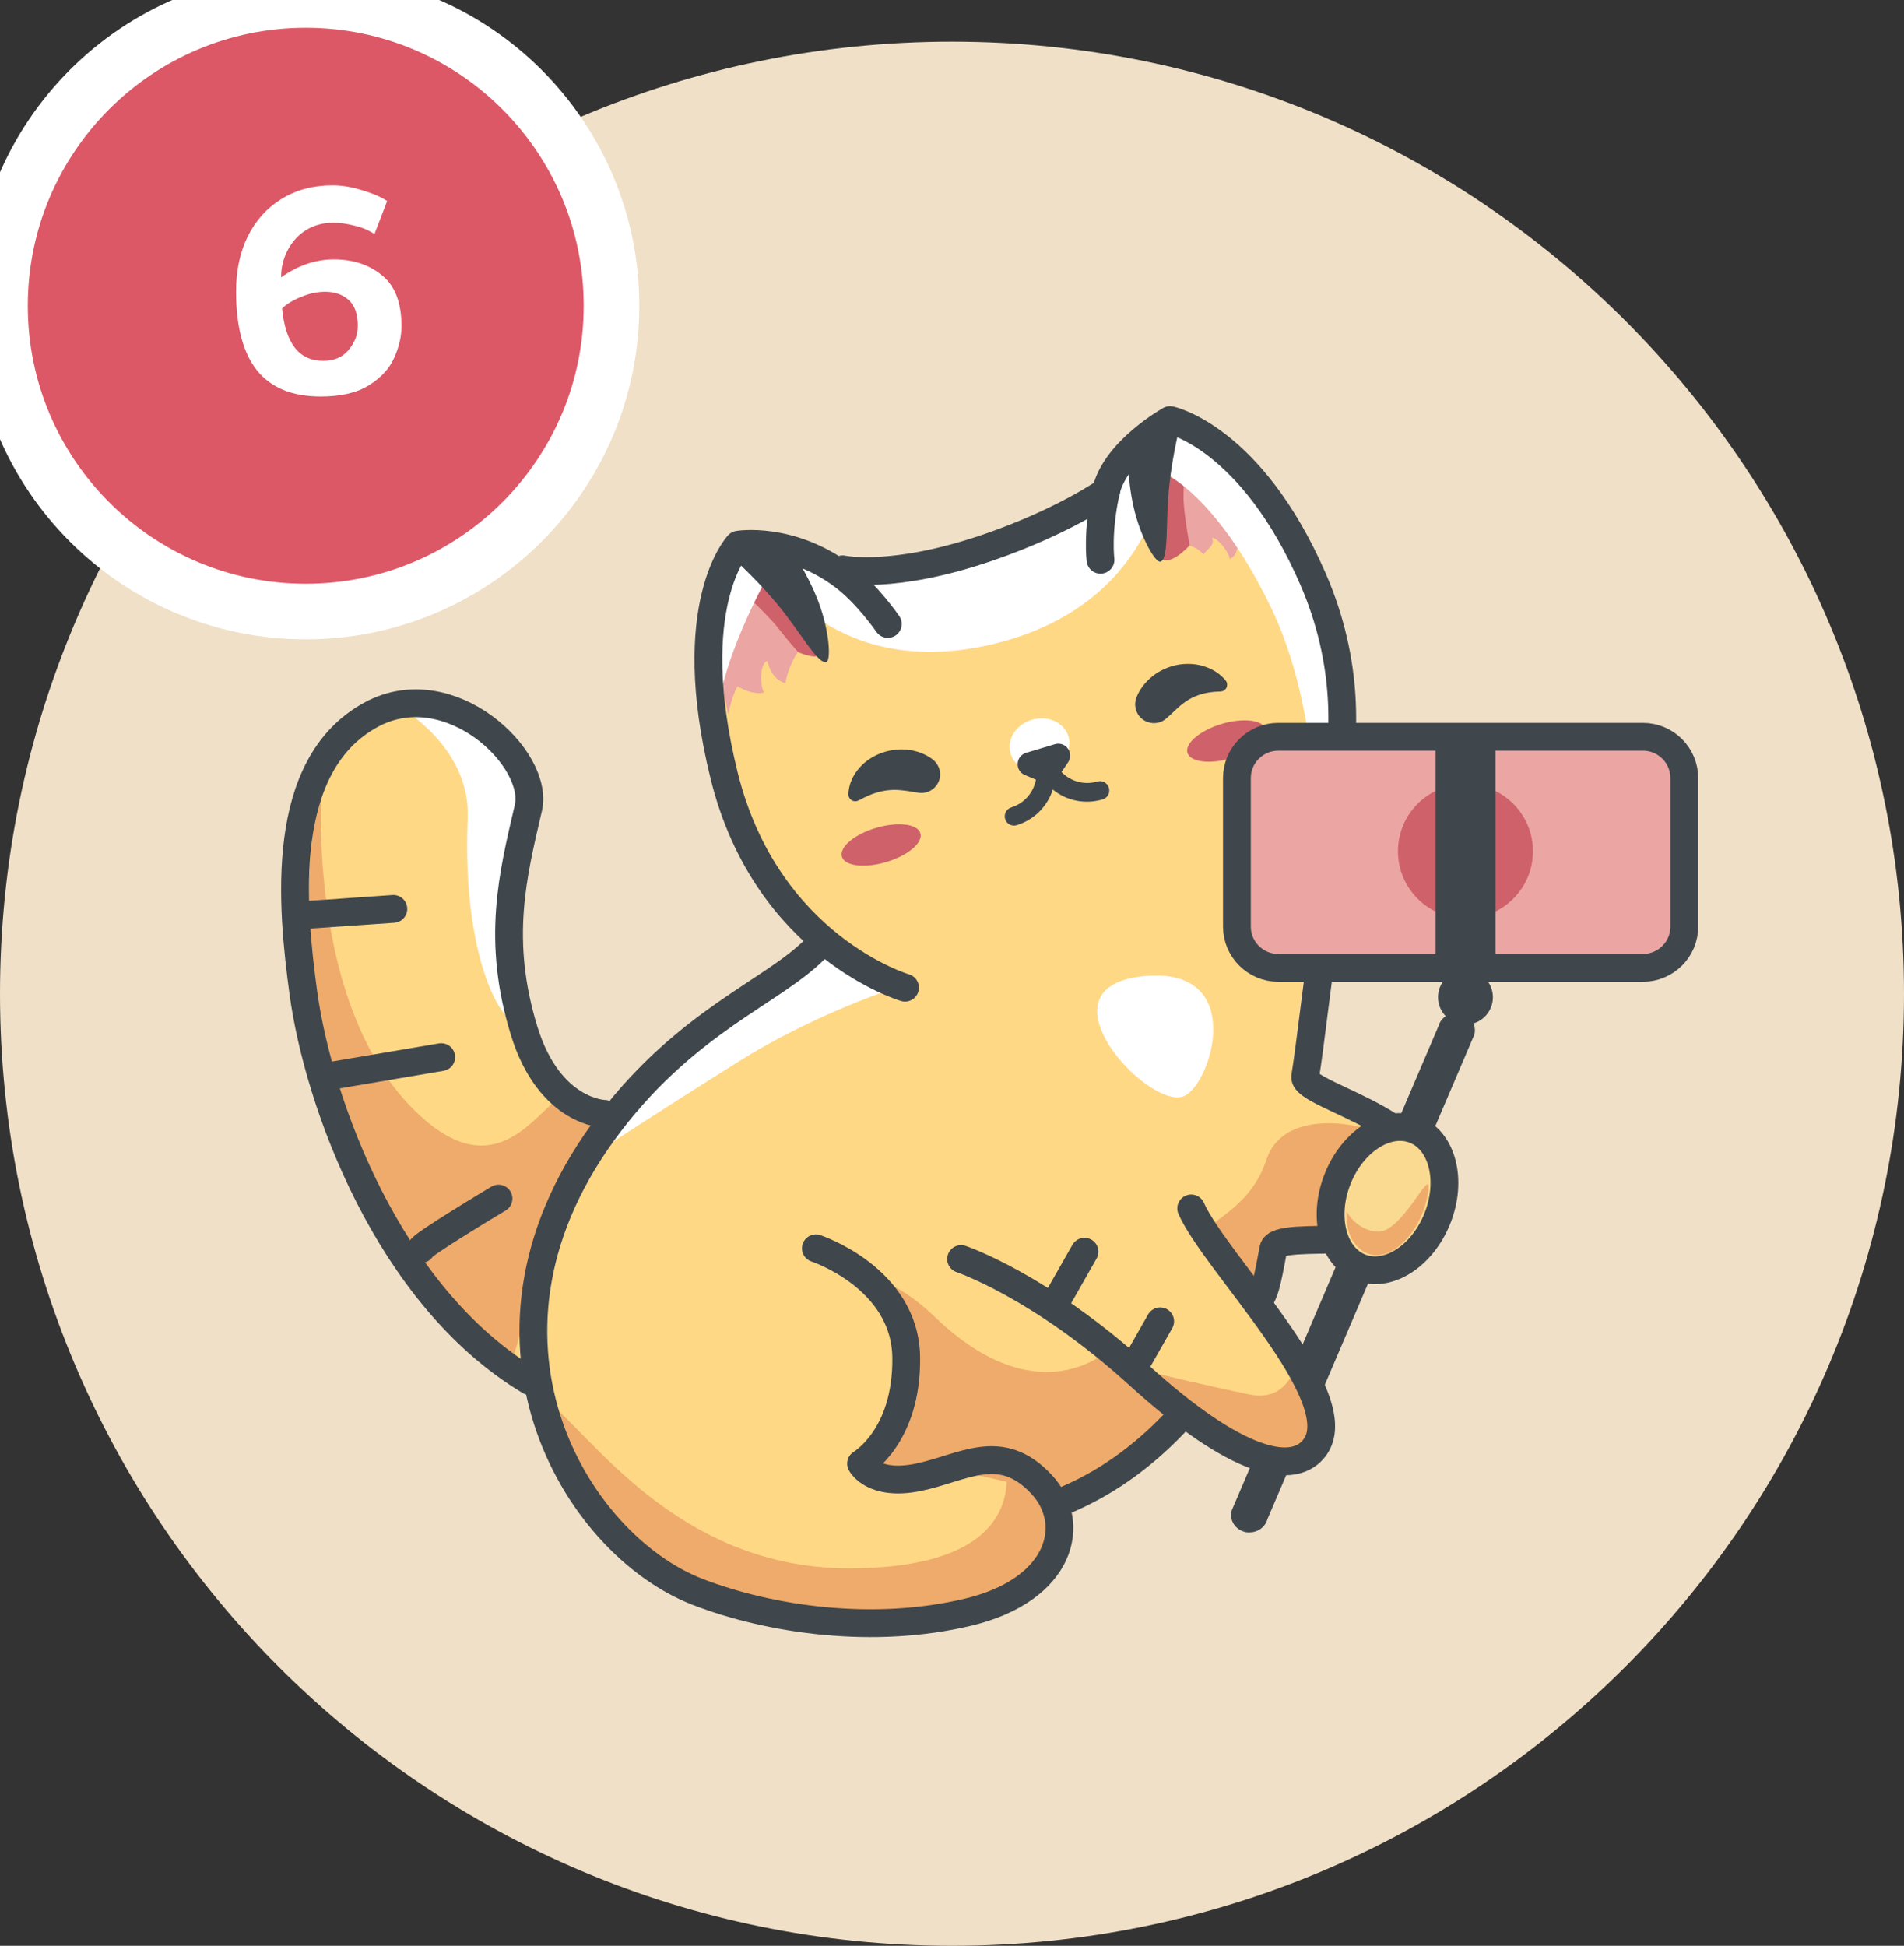 <svg fill="none" height="140" viewBox="0 0 137 140" width="137" xmlns="http://www.w3.org/2000/svg" xmlns:xlink="http://www.w3.org/1999/xlink"><rect x="0" y="0" width="137" height="140" fill="#333333" stroke="none"/><clipPath id="a"><path d="m0 0h137v140h-137z"/></clipPath><g clip-path="url(#a)"><path clip-rule="evenodd" d="m68.5 140c37.832 0 68.5-30.668 68.5-68.5 0-37.831-30.668-68.5-68.5-68.5-37.831 0-68.5 30.669-68.5 68.5 0 37.832 30.669 68.5 68.5 68.5z" fill="#f0e0c7" fill-rule="evenodd"/><path d="m89.91 110.132c.535 0 1.03-.344 1.167-.868l14.885-34.852c.165-.607-.234-1.227-.879-1.379-.632-.152-1.291.221-1.456.827l-14.885 34.865c-.165.607.233 1.227.879 1.379.096.027.192.027.288.027z" fill="#3f474d" stroke="#3f474d" stroke-miterlimit="10" stroke-width=".25"/><path d="m94.614 63.061s4.121-8.185-.123-20.463c-3.63-10.543-9.357-12.205-9.357-12.205s-4.121 1.894-4.991 4.752c0 0-3.238 1.93-8.757 3.36-7.052 1.833-11.185 2.578-11.185 2.578l-6.745-2.871s-4.869 3.641-2.306 15.198c2.563 11.557 9.21 11.569 7.567 14.905-1.643 3.335-5.788 4.691-7.187 5.119-1.41.415-8.021 7.208-8.021 7.208s.515 2.248-4.783-5.656-.65-17.091-.65-17.091-.883-3.079-2.183-4.618c-1.312-1.539-3.275-3.909-10.105-.55-6.831 3.36-3.728 20.134-.527 30.591 3.201 10.458 12.877 16.053 12.877 16.053s2.514 8.503 12.08 15.174c9.566 6.67 24.638-1.295 24.638-1.295s1.729-3.482 1.987-5.376c.159-1.124 4.856-.977 9.995-7.635.895-1.161 4.611 4.801 5.997 3.567 4.096-3.653-2.894-8.588-2.624-9.383.27-.782.809-5.644 2.539-7.171 2.551-2.26 6.598-1.613 7.088-5.388.147-1.087-6.941-4.007-6.806-5.082.883-7.184 1.582-13.72 1.582-13.72z" fill="#ffd886"/><path d="m23.593 78.882c4.01 14.404 13.331 18.814 13.331 18.814l3.704-12.73s4.464-1.246.981-5.876c-1.778-2.358-4.415 7.098-10.952 1.564-9.088-7.697-7.469-25.301-7.469-25.301s-2.624 12.645.405 23.53z" fill="#efab6b"/><path d="m82.62 98.685c7.089 6.365 11.295 7.294 12.779 5.058.54-.806-1.165-4.41-2.023-6.047 0 0-.466 3.261-3.458 2.638-3.005-.61-7.297-1.649-7.297-1.649z" fill="#efab6b"/><path d="m72.183 115.129c5.899-2.456 3.041-10.824-.442-11.936 0 0 4.734 9.541-10.461 9.651-13.895.098-20.125-12.07-22.725-12.351-1.876-.195 5.384 10.775 6.782 11.948 3.642 3.042 18.899 5.987 26.846 2.688z" fill="#efab6b"/><path d="m79.823 97.085s-5.028 4.911-12.558-2.333c-2.943-2.834-4.93-2.834-4.93-2.834s3.875 3.848 2.784 7.452c-1.091 3.592-2.784 6.365-2.784 6.365s3.471.697 5.126.196c1.668-.501 9.382 1.93 9.382 1.93l8.045-5.864z" fill="#efab6b"/><path d="m91.119 83.451c-1.079 3.323-3.974 4.361-4.795 5.449 1.533 1.625 3.213 3.653 4.256 4.777.172-.55.503-3.58 2.232-4.361 3.434-1.564 9.811-.647 10.228-3.079.699-4.007-.772-4.325-5.604-5.241-1.938-.379-5.384-.403-6.316 2.456z" fill="#efab6b"/><path d="m89.058 38.786s.123 1.173-.576 1.429c-.049-.501-.871-1.527-1.275-1.515.233.513-.258.721-.613 1.185-.307-.354-.711-.55-1.018-.623-.135-.611-.245-1.197-.331-1.771-.098-.684-.184-1.356-.221-2.016s-.037-1.319.025-1.93c.012-.22.049-.44.086-.66 2.048 1.307 3.998 3.445 5.678 6.279.282.476.576 1.063.858 1.747-1.239-1.576-2.612-2.126-2.612-2.126z" fill="#eba5a3"/><path d="m51.702 45.175c.025-1.576.233-2.969.601-4.129.208.147.417.318.638.513.503.464 1.018 1.026 1.508 1.637.503.611.969 1.271 1.484 1.93.258.33.515.66.797.99.221.269.454.538.699.794-.147.171-.331.501-.49.867-.208.476-.393 1.014-.417 1.381-.662-.183-1.104-.745-1.312-1.6-.552.171-.54 1.772-.233 2.26-.834.244-1.913-.44-1.913-.44s-.429.757-.662 2.04c-.478-2.15-.724-4.276-.699-6.231z" fill="#eba5a3"/><path d="m53.113 39.445-1.042 1.845s3.066 2.785 3.863 3.836c.785 1.014 1.496 1.796 1.496 1.796s2.453 1.087 1.742-.77-6.058-6.707-6.058-6.707z" fill="#ce616a"/><path d="m83.38 29.892 2.097.66s-.393 4.349-.307 5.607c.086 1.258.429 3.079.429 3.079s-1.729 1.942-2.269.599c-.724-1.845.049-9.945.049-9.945z" fill="#ce616a"/><path d="m82.215 70.244c-7.689.819.258 9.444 2.87 8.662 2.023-.611 4.832-9.48-2.87-8.662z" fill="#fff"/><path d="m54.032 39.079 7.457 1.649s3.581.733 10.473-1.6c5.396-1.833 8.499-3.946 8.499-3.946.687-2.81 4.66-4.96 4.66-4.96s5.016 1.075 9.284 10.873c4.979 11.398.172 19.278.172 19.278s.515-9.187-3.189-16.798c-3.912-8.014-7.616-9.517-7.616-9.517s-.834 9.468-12.203 12.254c-11.369 2.785-16.127-5.192-16.127-5.192-1.472 2.566-3.446 6.951-3.753 9.871 0 0-.969-5.986 0-8.906.589-1.796 2.342-3.005 2.342-3.005z" fill="#fff"/><path d="m58.607 68.314 5.053 3.03s-5.408 1.833-10.437 4.984c-6.88 4.313-11.222 7.208-11.222 7.208s4.795-5.339 8.168-8.454c3.36-3.115 9.419-7.025 8.438-6.768z" fill="#fff"/><path d="m29.529 51.149c.54.196 7.113 1.466 7.702 3.751.589 2.285.123 4.667.123 4.667s-.687 12.339-.601 13.463c.098 1.124-3.557-2.846-3.103-14.111.27-5.998-6.488-8.649-4.121-7.77z" fill="#fff"/><g stroke="#3f474d" stroke-linecap="round" stroke-linejoin="round" stroke-miterlimit="10" stroke-width="2"><path d="m58.705 89.816s6.426 2.114 6.5 7.843c.074 5.73-3.25 7.648-3.25 7.648s.846 1.649 4.096.989c3.238-.66 5.923-2.675 8.879.489 2.624 2.798 1.472 7.599-5.274 9.211-6.757 1.613-14.165.575-19.438-1.453-8.891-3.421-17.991-18.546-6.304-33.792 5.605-7.318 11.675-9.395 14.704-12.437"/><path d="m69.154 90.585s5.715 1.918 12.767 8.332c7.052 6.414 11.234 7.367 12.742 5.144 2.477-3.678-7.211-13.182-8.953-17.116"/><path d="m78.033 90.06-2.085 3.665"/><path d="m83.478 95.069-1.729 3.042"/><path d="m43.498 80.14s-3.961-.049-5.789-5.986c-1.999-6.512-.822-11.178.307-16.016.834-3.555-5.654-9.761-11.283-6.731-6.745 3.628-5.739 13.866-4.906 20.023 1.079 7.892 6.083 21.832 16.299 27.94"/><path d="m30.302 89.865c-.147-.208 5.568-3.628 5.568-3.628"/><path d="m23.593 77.44 8.155-1.381"/><path d="m22.33 65.809 5.973-.415"/><path d="m93.645 63.598s6.009-10.018.834-21.929c-4.452-10.238-10.29-11.447-10.29-11.447s-3.961 2.211-4.611 5.131c-.65 2.92-.393 4.923-.393 4.923"/><path d="m65.119 71.063s-9.958-2.92-13.012-15.247c-3.054-12.327 1.018-16.627 1.018-16.627s3.728-.623 7.567 2.26c1.729 1.307 3.189 3.445 3.189 3.445"/><path d="m79.591 35.353s-3.078 2.175-8.474 4.032c-6.88 2.37-10.486 1.576-10.486 1.576"/></g><path d="m56.681 39.14s1.447 2.114 2.22 4.19c.785 2.089.907 4.19.552 4.3-.625.183-1.925-2.272-3.606-4.264-1.68-1.991-3.507-3.58-3.507-3.58l1.79-.66z" fill="#3f474d"/><path d="m81.111 31.81s-.037 2.566.466 4.716c.503 2.175 1.57 3.995 1.925 3.885.625-.183.343-2.944.638-5.534.294-2.578.809-4.398.809-4.398l-1.729-.086z" fill="#3f474d"/><path d="m75.342 55.413c1.148-.345 1.833-1.436 1.529-2.437-.303-1.001-1.479-1.534-2.627-1.189s-1.833 1.436-1.529 2.437c.303 1.001 1.479 1.534 2.627 1.189z" fill="#fff"/><path d="m85.44 54.167c.208.672 1.631.843 3.189.379 1.558-.464 2.661-1.393 2.453-2.077-.208-.672-1.631-.843-3.189-.379-1.558.476-2.649 1.405-2.453 2.077z" fill="#ce616a"/><path d="m60.581 61.644c.208.672 1.631.843 3.189.379 1.558-.464 2.661-1.393 2.453-2.077-.208-.672-1.631-.843-3.189-.379-1.57.464-2.661 1.393-2.453 2.077z" fill="#ce616a"/><path d="m72.772 58.088c.92-.281 1.594-1.063 1.766-1.991l-.785-.33c-.748-.305-.687-1.368.074-1.6l2.073-.623c.773-.232 1.398.635.957 1.295l-.478.709c.662.684 1.643.953 2.575.684.356-.11.736.098.834.452.11.354-.098.733-.454.831-1.263.379-2.6.098-3.581-.709-.38 1.209-1.349 2.187-2.6 2.566-.356.11-.736-.098-.834-.452s.098-.721.454-.831z" fill="#3f474d"/><path d="m61.832 57.563-.049.025c-.074.037-.159.061-.245.061-.282 0-.503-.232-.49-.513.012-.611.258-1.222.65-1.722.393-.513.944-.916 1.558-1.173.613-.257 1.312-.366 1.987-.305s1.349.305 1.876.709c.368.293.589.77.515 1.258-.11.733-.797 1.246-1.533 1.136l-.245-.037c-.331-.049-.613-.11-.907-.134-.294-.037-.589-.049-.907-.025-.319.025-.65.086-1.006.196-.368.11-.748.281-1.202.525z" fill="#3f474d"/><path d="m82.939 48.645c.54-.428 1.177-.696 1.827-.819.65-.11 1.325-.073 1.925.134.601.196 1.141.55 1.508 1.014.061.073.098.171.098.281.012.269-.208.489-.478.501h-.049c-.49.012-.907.073-1.275.171-.368.11-.687.244-.969.415-.282.171-.515.354-.736.55-.221.195-.417.403-.674.623l-.184.171c-.356.318-.858.44-1.337.269-.711-.232-1.079-1.002-.846-1.71.221-.623.662-1.185 1.19-1.6z" fill="#3f474d"/><path d="m95.337 63.891 1.582 3.457" stroke="#3f474d" stroke-linecap="round" stroke-linejoin="round" stroke-miterlimit="10" stroke-width="2"/><path d="m102.266 64.527-1.582-3.457" stroke="#3f474d" stroke-linecap="round" stroke-linejoin="round" stroke-miterlimit="10" stroke-width="2"/><path d="m84.888 101.996c-2.293 2.504-4.991 4.545-8.045 5.864" stroke="#3f474d" stroke-linecap="round" stroke-linejoin="round" stroke-miterlimit="10" stroke-width="2"/><path d="m95 69.5c-.172.733-.742 5.875-1.085 7.952-.245 1.478 11.209 3.518 8.916 9.48-1.362 3.555-10.928 1.405-11.21 2.932-.54 2.932-.601 2.92-1.042 3.812" stroke="#3f474d" stroke-linecap="round" stroke-linejoin="round" stroke-miterlimit="10" stroke-width="2"/><path d="m103.43 87.652c1.083-2.737.352-5.587-1.633-6.367-1.985-.78-4.472.807-5.555 3.544-1.083 2.737-.352 5.587 1.633 6.367 1.985.78 4.472-.807 5.555-3.544z" style="fill:#fad991;stroke:#3f474d;stroke-width:2;stroke-miterlimit:10;stroke-linecap:round;stroke-linejoin:round"/><path d="m102.352 87.275c-.846 2.126-2.587 3.445-3.9 2.932-.76-.293-1.312-.99-1.484-1.93-.123-.684-.061-1.087-.061-1.087s.687 1.344 2.232 1.429c1.693.098 3.765-4.569 3.655-3.14-.061.574-.196 1.185-.442 1.796z" fill="#efab6b"/><path d="m91.98 69.639h26.233c1.643 0 2.98-1.332 2.98-2.969v-10.69c0-1.637-1.337-2.969-2.98-2.969h-26.233c-1.643 0-2.98 1.332-2.98 2.969v10.69c0 1.637 1.337 2.969 2.98 2.969z" style="fill:#eba5a3;stroke:#3f474d;stroke-width:2;stroke-miterlimit:10;stroke-linecap:round;stroke-linejoin:round"/><path d="m105.446 66.084c2.682 0 4.856-2.166 4.856-4.838s-2.174-4.838-4.856-4.838-4.857 2.166-4.857 4.838 2.175 4.838 4.857 4.838z" fill="#ce616a"/><path d="m107.604 53h-4.304v16.493h4.304z" fill="#3f474d"/><path d="m105.446 73.72c1.091 0 1.974-.88 1.974-1.967s-.883-1.967-1.974-1.967c-1.092 0-1.975.88-1.975 1.967 0 1.075.883 1.967 1.975 1.967z" fill="#3f474d"/><path clip-rule="evenodd" d="m22 44c12.15 0 22-9.85 22-22 0-12.15-9.85-22-22-22-12.15 0-22 9.85-22 22 0 12.15 9.85 22 22 22z" fill="#dc5867" fill-rule="evenodd" stroke="#fff" stroke-width="4"/><path d="m26.944 16.84c-.4-.272-.872-.472-1.416-.6-.544-.144-1.064-.216-1.56-.216-.72 0-1.368.176-1.944.528-.56.352-1 .832-1.32 1.44s-.48 1.264-.48 1.968c.576-.416 1.184-.736 1.824-.96.656-.224 1.312-.336 1.968-.336 1.392 0 2.552.384 3.48 1.152.928.752 1.392 1.968 1.392 3.648 0 .752-.176 1.512-.528 2.28-.336.768-.936 1.424-1.8 1.968s-2.024.816-3.48.816c-2.048 0-3.576-.624-4.584-1.872-1.008-1.264-1.512-3.16-1.512-5.688 0-1.488.28-2.808.84-3.96.576-1.152 1.384-2.048 2.424-2.688 1.056-.656 2.28-.984 3.672-.984.688 0 1.408.12 2.16.36.752.224 1.344.48 1.776.768zm-3.552 4.152c-.56 0-1.128.12-1.704.36-.576.224-1.04.504-1.392.84.24 2.512 1.224 3.768 2.952 3.768.784 0 1.392-.256 1.824-.768.448-.528.672-1.104.672-1.728 0-.864-.216-1.488-.648-1.872-.432-.4-1-.6-1.704-.6z" fill="#fff"/></g></svg>